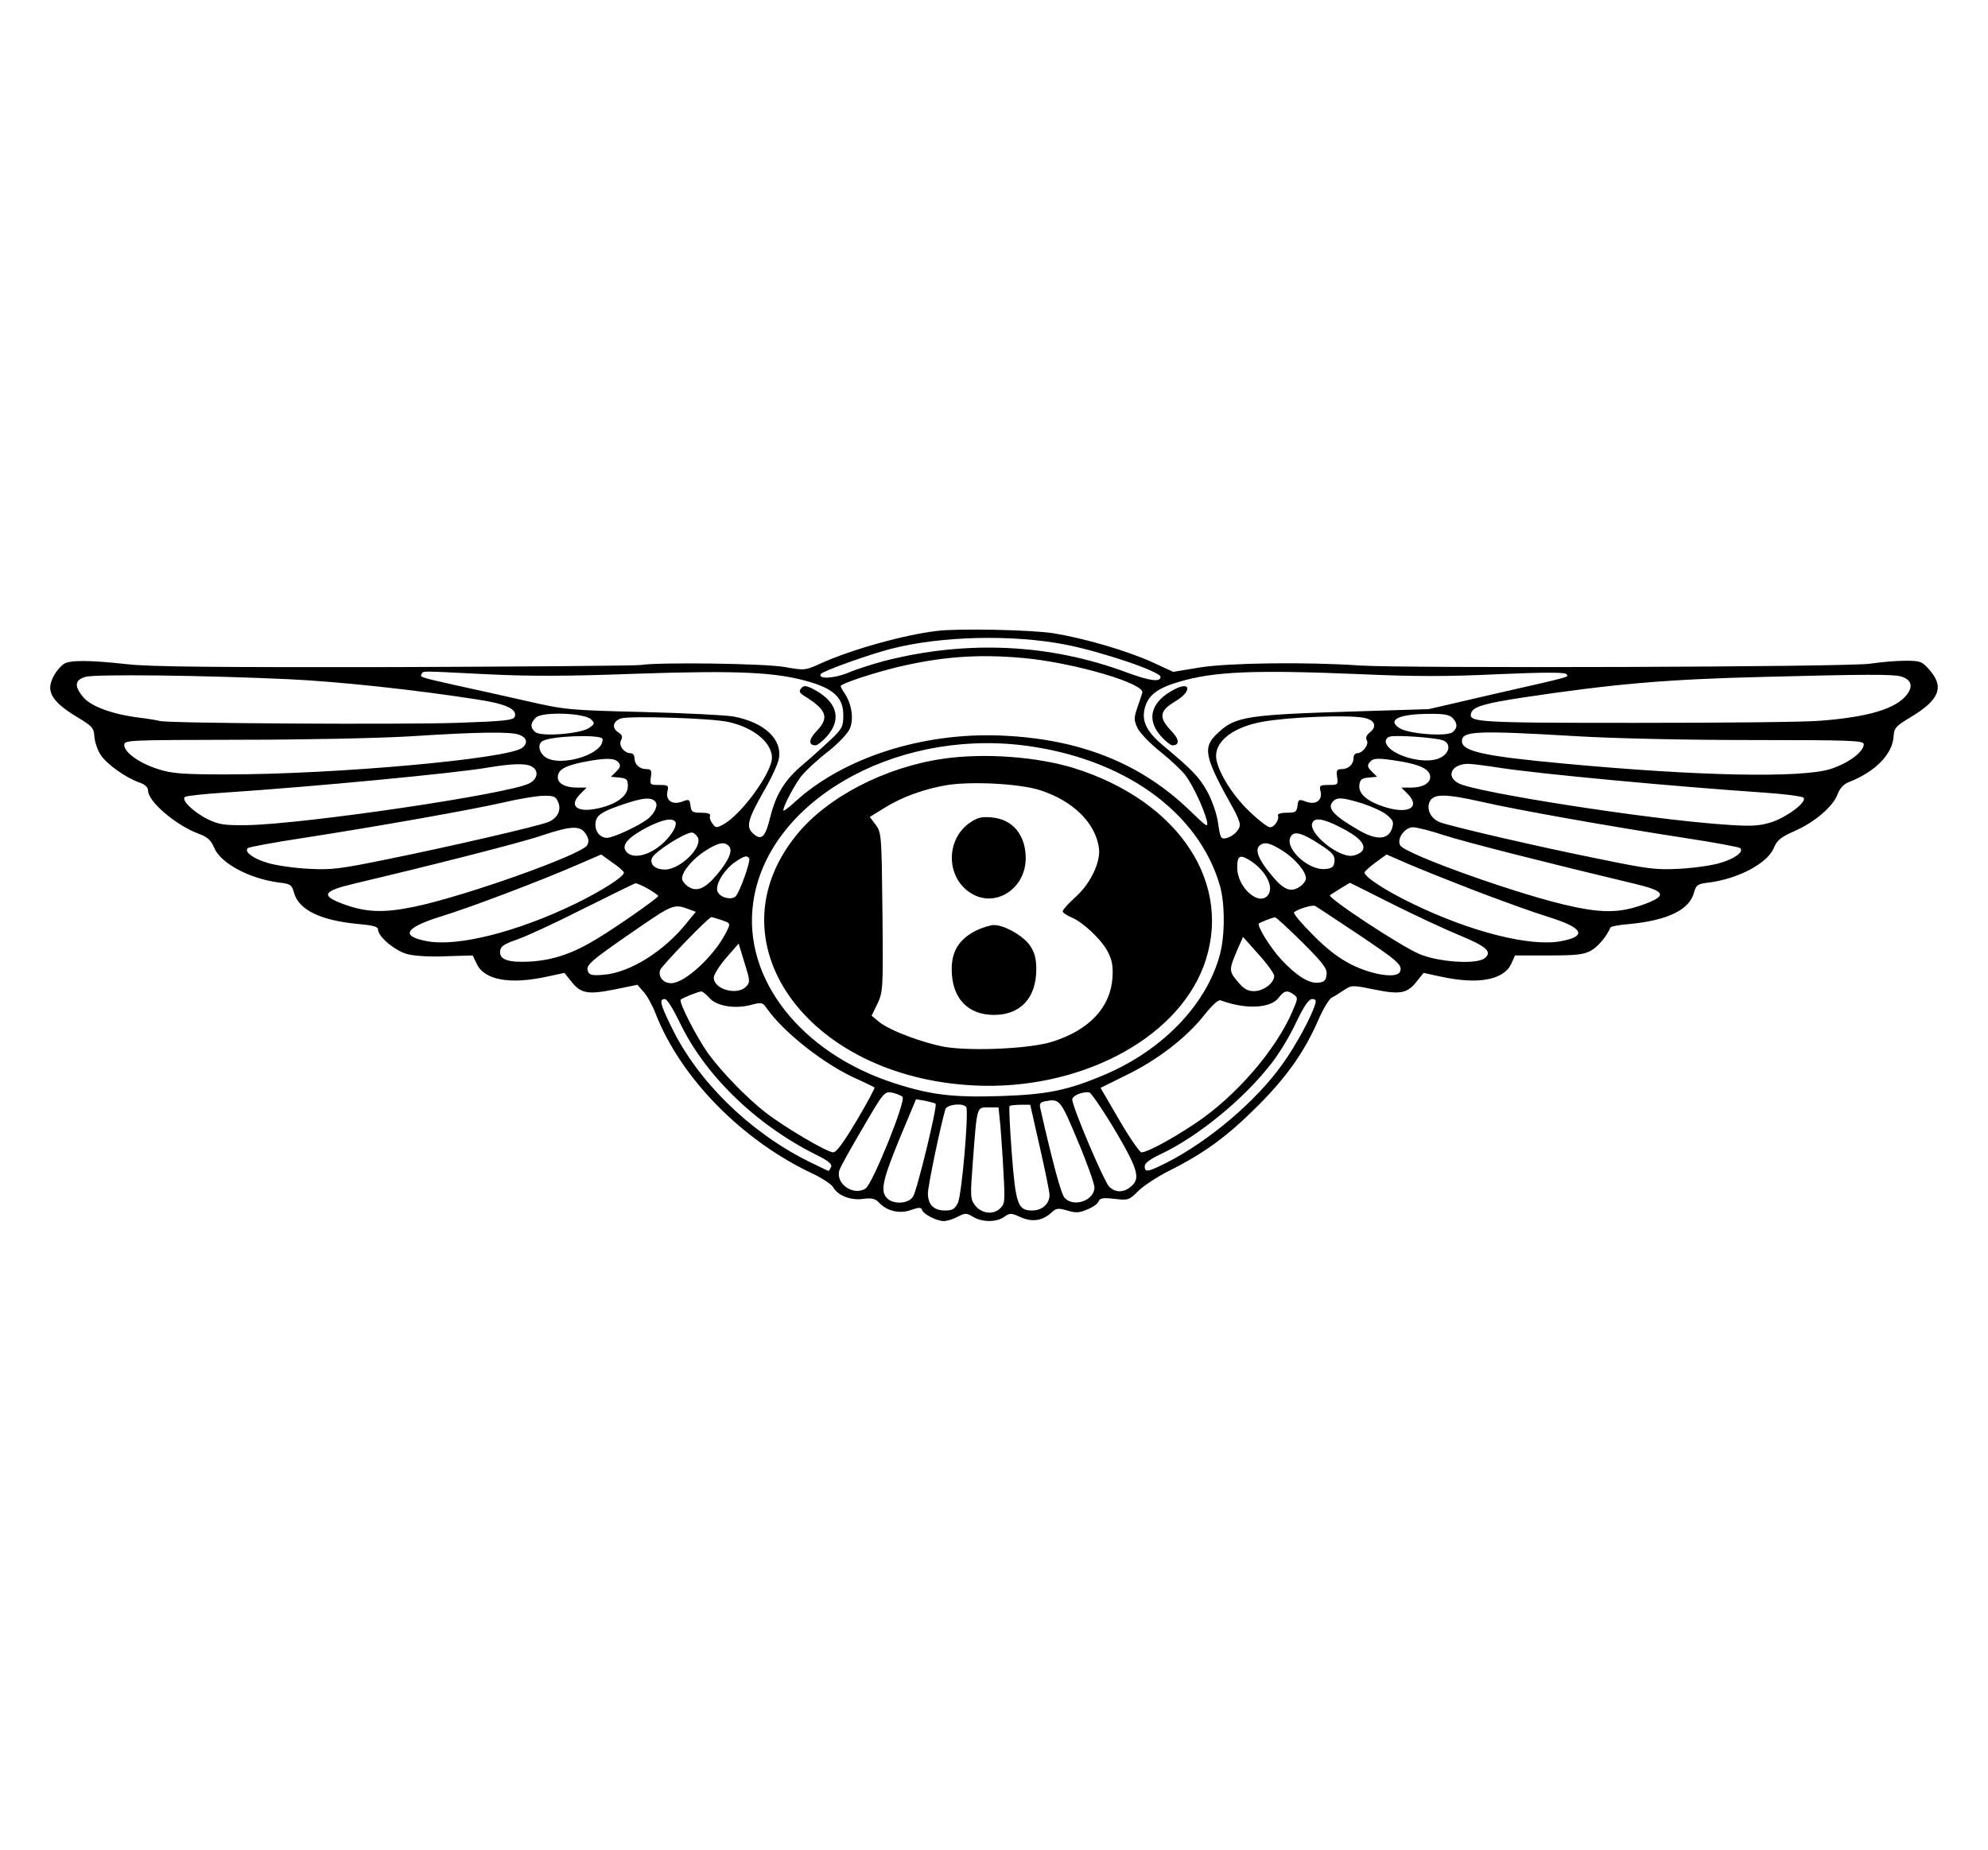 <?xml version="1.0" standalone="no"?>
<!DOCTYPE svg PUBLIC "-//W3C//DTD SVG 20010904//EN"
 "http://www.w3.org/TR/2001/REC-SVG-20010904/DTD/svg10.dtd">
<svg version="1.0" xmlns="http://www.w3.org/2000/svg"
 width="752pt" height="700pt" viewBox="0 0 752 700"
 preserveAspectRatio="xMidYMid meet">

<g transform="translate(0,700) scale(0.1,-0.1)"
fill="#000000" stroke="none">
<path d="M3545 4613 c-126 -15 -322 -70 -438 -122 -61 -28 -63 -28 -137 -15
-74 14 -481 19 -545 8 -16 -3 -435 -6 -930 -8 -684 -1 -928 1 -1015 11 -143
16 -220 16 -240 0 -28 -22 -50 -61 -50 -89 0 -35 31 -69 105 -113 53 -32 60
-39 62 -71 1 -19 11 -50 23 -69 22 -35 94 -87 148 -106 21 -7 32 -18 32 -30 0
-41 103 -130 190 -163 36 -13 48 -25 61 -55 25 -58 132 -115 243 -130 45 -5
50 -9 58 -38 17 -65 100 -106 244 -119 55 -5 74 -10 74 -21 0 -27 65 -81 111
-93 26 -7 86 -11 146 -8 l101 3 16 -33 c29 -60 125 -78 266 -47 l65 14 24 -30
c37 -48 63 -53 164 -33 l88 18 22 -25 c13 -13 34 -51 47 -84 95 -244 328 -481
595 -606 36 -17 70 -40 76 -50 17 -32 67 -52 114 -45 34 4 46 1 60 -14 29 -32
79 -44 121 -28 30 10 38 11 42 0 5 -16 55 -42 82 -42 12 0 35 7 52 16 29 15
34 15 59 0 35 -21 88 -21 118 0 21 15 26 15 61 -1 44 -20 83 -14 116 16 19 18
26 19 61 9 32 -10 46 -9 76 4 21 8 40 22 43 31 5 12 17 14 60 9 51 -6 55 -5
89 29 20 20 73 55 117 77 132 66 217 128 329 239 115 114 182 209 235 330 18
42 41 80 51 86 10 5 31 18 47 29 29 19 32 19 115 2 99 -20 125 -15 162 33 l24
30 65 -14 c140 -31 237 -13 266 47 l15 33 127 0 c103 0 133 3 160 18 27 15 61
56 74 88 2 4 35 10 73 13 144 14 226 54 243 119 8 29 13 33 58 38 111 15 218
72 243 129 13 31 26 42 78 65 76 33 148 94 164 140 9 23 23 38 43 46 100 39
165 106 169 173 2 32 9 39 62 71 111 66 131 115 74 180 -29 33 -35 35 -93 35
-33 0 -92 -5 -131 -11 -82 -13 -1757 -18 -1930 -7 -203 14 -494 10 -604 -7
l-103 -17 -78 36 c-97 44 -258 91 -375 110 -82 13 -359 19 -440 9z m486 -52
c137 -27 359 -102 359 -122 0 -21 -42 -15 -126 16 -291 109 -604 124 -916 45
-45 -12 -109 -32 -141 -46 -55 -22 -115 -24 -102 -4 7 11 186 75 265 95 190
49 461 55 661 16z m-156 -51 c189 -18 456 -96 446 -131 -2 -8 -11 -33 -19 -57
-13 -39 -13 -47 1 -77 9 -18 47 -58 86 -89 39 -31 81 -71 95 -89 28 -37 70
-127 81 -172 6 -28 1 -25 -62 36 -186 181 -419 274 -718 286 -299 12 -597 -85
-779 -252 -21 -19 -40 -34 -42 -32 -7 6 44 104 71 135 16 19 59 59 98 89 39
31 75 69 82 87 15 36 7 91 -19 131 -9 13 -16 26 -16 29 0 9 117 48 215 72 169
40 306 50 480 34z m-2035 -61 c162 -8 302 -8 570 2 388 13 532 6 659 -33 88
-27 121 -61 121 -124 0 -43 -4 -51 -48 -93 -27 -25 -74 -68 -105 -94 -69 -58
-102 -112 -124 -201 -18 -74 -33 -88 -64 -60 -28 25 -21 53 40 160 28 48 54
104 57 123 14 74 -55 138 -171 160 -27 5 -180 13 -340 17 -281 7 -295 8 -440
41 -82 19 -202 45 -265 59 -143 32 -143 32 -135 44 8 12 -15 12 245 -1z m3311
0 c200 -9 327 -9 514 0 163 7 252 8 259 1 12 -12 30 -7 -269 -75 l-250 -58
-255 -8 c-437 -13 -477 -19 -545 -84 -57 -53 -50 -88 60 -284 14 -24 25 -52
25 -61 0 -21 -28 -47 -55 -52 -17 -3 -20 5 -27 55 -4 34 -21 83 -39 118 -31
57 -56 84 -169 178 -64 54 -83 94 -69 144 13 47 47 73 128 97 134 40 286 46
692 29z m-4056 -19 c188 -9 478 -40 713 -77 107 -16 150 -37 139 -65 -5 -13
-40 -17 -219 -23 -217 -7 -1087 -2 -1123 7 -11 3 -47 9 -80 13 -98 12 -180 42
-209 76 -36 42 -34 66 7 78 35 11 450 6 772 -9z m6094 11 c40 -11 49 -36 25
-68 -40 -54 -145 -86 -329 -100 -55 -5 -368 -8 -696 -8 -617 0 -637 2 -623 40
9 21 51 34 189 55 351 53 551 70 920 79 381 10 485 10 514 2z m-4953 -163 c15
-15 14 -17 -9 -33 -35 -22 -180 -33 -202 -15 -20 16 -19 35 2 55 23 23 184 18
209 -7z m3258 6 c20 -20 20 -38 1 -54 -22 -18 -167 -7 -201 15 -48 31 -4 53
108 54 57 1 81 -3 92 -15z m-2742 -15 c97 -20 168 -78 168 -136 0 -57 -117
-217 -185 -253 -24 -13 -28 -13 -40 4 -8 10 -12 23 -9 29 3 8 -9 12 -33 12
-34 0 -38 3 -41 26 -3 25 -5 26 -32 16 -37 -14 -64 5 -55 40 5 21 2 23 -31 23
-35 0 -36 1 -32 30 4 25 1 30 -17 30 -26 0 -45 18 -45 42 0 10 -6 18 -14 18
-25 0 -47 29 -37 49 7 13 5 20 -10 30 -26 16 -21 43 11 53 34 10 336 1 402
-13z m2408 15 c40 -8 50 -32 23 -54 -14 -11 -18 -21 -13 -31 10 -15 -15 -49
-37 -49 -7 0 -13 -8 -13 -18 0 -24 -19 -42 -45 -42 -18 0 -21 -5 -17 -30 4
-29 3 -30 -32 -30 -33 0 -36 -2 -31 -23 9 -35 -18 -54 -55 -40 -27 10 -29 9
-32 -16 -3 -23 -7 -26 -41 -26 -20 0 -35 -4 -33 -10 6 -16 -13 -45 -30 -45 -9
0 -45 28 -80 62 -67 64 -124 160 -124 208 0 59 69 110 175 129 97 18 325 27
385 15z m-3196 -64 c29 -11 34 -31 12 -49 -50 -42 -707 -101 -1118 -101 -165
0 -206 3 -257 19 -72 22 -131 64 -131 92 0 19 11 19 438 20 240 0 529 6 642
13 265 17 382 18 414 6z m3991 -5 c147 -9 425 -15 673 -15 380 0 422 -2 422
-16 0 -29 -60 -73 -127 -94 -112 -34 -493 -27 -1008 21 -301 28 -385 46 -385
85 0 38 54 41 425 19z m-3677 -9 c3 -4 1 -15 -4 -24 -31 -49 -162 -79 -209
-48 -26 17 -33 50 -13 62 30 19 209 26 226 10z m3180 -7 c32 -12 26 -50 -12
-67 -58 -28 -195 12 -204 60 -2 9 5 18 15 21 25 7 173 -4 201 -14z m-1588 -19
c377 -47 662 -249 744 -529 20 -68 20 -188 1 -261 -50 -190 -217 -363 -436
-456 -141 -60 -218 -75 -392 -81 -181 -6 -265 4 -402 48 -355 114 -576 396
-536 683 52 380 527 656 1021 596z m-1531 -64 c10 -12 8 -19 -8 -35 l-20 -20
32 -3 c28 -3 32 -7 32 -33 0 -37 -44 -69 -115 -84 -78 -17 -110 10 -65 55 l24
24 -35 0 c-45 0 -74 15 -74 39 0 28 25 43 93 57 85 17 122 17 136 0z m2960 3
c76 -13 111 -31 111 -59 0 -24 -29 -40 -74 -40 l-35 0 24 -24 c48 -49 6 -76
-78 -52 -72 21 -109 51 -105 85 2 21 9 27 35 29 l32 3 -20 20 c-16 16 -18 23
-8 35 14 17 32 17 118 3z m-3288 -19 c28 -15 24 -47 -9 -64 -77 -40 -848 -154
-1068 -158 -84 -1 -106 2 -145 21 -55 26 -106 75 -89 86 6 4 72 11 148 16 344
23 867 73 992 94 96 16 147 18 171 5z m3662 -5 c148 -23 651 -70 1001 -94 76
-5 143 -14 148 -19 16 -16 -68 -78 -128 -95 -45 -13 -76 -14 -182 -6 -291 21
-928 121 -994 155 -50 26 -28 73 35 74 15 0 69 -7 120 -15z m-3562 -129 c14
-30 -2 -63 -39 -77 -42 -16 -374 -93 -602 -139 -185 -38 -215 -42 -305 -37
-55 3 -123 13 -152 22 -55 16 -90 42 -76 56 4 4 100 22 213 39 277 43 633 106
755 134 55 13 121 24 148 25 41 1 49 -2 58 -23z m3495 0 c135 -31 492 -94 764
-136 113 -17 209 -35 213 -39 14 -14 -21 -40 -76 -56 -29 -9 -97 -19 -152 -22
-90 -5 -120 -1 -305 37 -230 46 -561 123 -603 139 -36 14 -53 51 -38 80 16 28
59 28 197 -3z m-3128 2 c13 -13 0 -44 -27 -66 -33 -26 -131 -72 -155 -72 -30
0 -50 32 -42 64 6 25 31 39 116 67 65 21 92 23 108 7z m2676 -8 c36 -12 78
-31 93 -44 24 -21 26 -27 18 -52 -15 -42 -59 -44 -127 -4 -90 52 -118 81 -98
105 16 20 35 19 114 -5z m-2599 -70 c4 -6 -1 -23 -11 -38 -51 -78 -149 -116
-178 -70 -14 23 13 52 84 89 58 29 94 36 105 19z m2513 -19 c72 -36 100 -66
86 -89 -6 -9 -24 -18 -40 -20 -54 -5 -165 86 -150 124 8 22 41 17 104 -15z
m-2853 -25 c12 -18 14 -30 6 -44 -19 -35 -462 -193 -655 -233 -117 -24 -183
-21 -269 11 -86 32 -76 49 48 78 292 69 630 155 705 181 111 37 145 38 165 7z
m3247 -6 c80 -26 403 -108 718 -183 119 -28 128 -45 43 -77 -88 -33 -154 -36
-274 -10 -188 39 -631 197 -652 231 -15 24 16 69 48 69 13 0 66 -13 117 -30z
m-2823 -7 c21 -38 -66 -123 -124 -123 -36 0 -58 19 -49 43 8 23 124 97 151 97
7 0 16 -8 22 -17z m2357 -30 c46 -30 54 -41 52 -62 -2 -21 -9 -27 -36 -29 -63
-6 -154 79 -130 122 13 24 44 15 114 -31z m-2239 -4 c16 -16 1 -53 -44 -107
-45 -54 -77 -68 -109 -47 -13 8 -24 23 -24 31 0 27 41 75 88 105 49 31 71 36
89 18z m2095 -18 c47 -30 88 -78 88 -105 0 -8 -11 -23 -25 -32 -34 -22 -61
-10 -108 48 -45 54 -60 91 -44 107 18 18 40 13 89 -18z m-2492 -83 c0 -15 -86
-70 -185 -118 -219 -106 -444 -163 -560 -141 -101 19 -84 50 48 92 113 34 383
137 521 197 l90 39 43 -31 c24 -16 43 -33 43 -38z m3220 -68 c96 -37 221 -82
276 -99 133 -41 150 -73 49 -92 -116 -22 -341 35 -560 141 -106 51 -188 105
-183 120 2 5 21 22 43 38 l40 29 80 -35 c44 -19 159 -65 255 -102z m-2746 122
c6 -10 -36 -128 -51 -143 -15 -15 -54 -7 -67 14 -15 23 19 83 64 115 35 24 46
27 54 14z m1898 -10 c53 -35 84 -91 68 -123 -30 -55 -120 19 -120 99 0 46 11
51 52 24z m-2282 -104 c22 -13 40 -25 40 -28 0 -7 -157 -117 -232 -162 -90
-55 -163 -80 -249 -86 -87 -5 -122 7 -117 41 2 17 17 26 63 42 33 11 146 63
250 116 105 52 194 96 198 97 4 1 26 -8 47 -20z m2816 -58 c88 -44 202 -97
253 -118 105 -43 128 -64 96 -88 -31 -24 -174 -14 -245 16 -70 29 -351 214
-339 223 5 4 74 47 75 47 1 0 73 -36 160 -80z m-2658 -21 l24 -9 -32 -39 c-85
-108 -216 -191 -316 -199 -44 -4 -55 -1 -60 13 -9 23 8 38 176 154 147 101
149 102 208 80z m2522 -89 c157 -105 176 -121 166 -146 -10 -27 -102 -14 -183
26 -48 24 -90 56 -146 112 -44 44 -76 82 -72 86 12 12 70 30 80 24 6 -3 75
-49 155 -102z m-2401 49 c36 -13 36 -11 15 -52 -45 -86 -154 -187 -205 -187
-30 0 -50 24 -42 50 6 16 183 200 194 200 3 0 20 -5 38 -11z m2197 -84 c80
-80 95 -100 92 -123 -2 -21 -9 -28 -31 -30 -35 -4 -82 25 -140 87 -41 44 -93
128 -85 137 5 4 51 23 61 23 4 1 50 -42 103 -94z m-106 -127 c0 -27 -40 -58
-76 -58 -25 0 -39 8 -63 37 -33 40 -33 43 1 123 l20 45 58 -65 c33 -36 59 -73
60 -82z m-1997 -40 c-33 -36 -123 -12 -123 33 0 11 21 45 47 75 l47 54 22 -72
c21 -67 22 -74 7 -90z m-139 -44 c26 -31 98 -43 161 -25 35 9 40 8 54 -12 64
-93 222 -217 346 -271 32 -15 61 -28 63 -31 2 -2 -28 -58 -67 -124 -49 -82
-77 -121 -89 -121 -23 0 -185 95 -259 153 -68 53 -164 152 -215 222 -43 61
-112 195 -103 203 6 6 63 29 78 31 4 0 18 -11 31 -25z m2210 13 c16 -12 16
-15 -4 -61 -63 -149 -218 -327 -371 -428 -90 -60 -180 -108 -201 -108 -7 0
-45 55 -84 122 l-71 122 97 48 c118 57 229 143 295 227 32 40 54 60 63 56 90
-34 185 -31 217 8 23 30 34 32 59 14z m-2326 -99 c95 -203 289 -392 519 -507
45 -22 61 -35 57 -46 -4 -8 -8 -15 -10 -15 -3 0 -39 18 -82 39 -221 112 -414
302 -512 505 -44 90 -47 106 -25 106 8 0 30 -35 53 -82z m2406 60 c-14 -46
-73 -155 -122 -223 -99 -140 -278 -292 -439 -374 -72 -36 -83 -38 -83 -13 0
11 20 26 58 44 145 68 321 213 424 348 28 36 69 104 91 152 30 62 47 87 60 88
14 0 17 -5 11 -22z m-1560 -348 c14 -14 -113 -329 -140 -347 -46 -29 -114 18
-99 69 4 13 44 85 89 161 79 136 82 138 111 133 16 -4 34 -11 39 -16z m803
-125 c84 -142 96 -180 67 -209 -29 -29 -64 -31 -89 -5 -20 22 -136 294 -139
328 -1 15 36 31 64 28 7 -1 51 -65 97 -142z m-678 99 c8 -7 -70 -328 -85 -351
-17 -28 -74 -31 -98 -7 -27 26 -18 68 46 224 l63 151 35 -6 c19 -4 37 -9 39
-11z m537 -139 c35 -82 63 -162 64 -177 0 -50 -78 -78 -113 -40 -13 14 -44
128 -92 339 -4 16 0 23 17 26 56 11 59 8 124 -148z m-421 126 c10 -18 -17
-335 -32 -363 -11 -22 -20 -28 -48 -28 -43 0 -65 22 -65 65 0 28 47 253 66
318 6 19 68 25 79 8z m278 -150 c20 -88 37 -170 37 -182 0 -34 -28 -59 -66
-59 -54 0 -62 23 -77 219 -7 94 -11 174 -8 176 2 3 21 5 41 5 l37 0 36 -159z
m-149 82 c3 -38 9 -120 12 -183 6 -107 5 -116 -14 -133 -27 -25 -70 -18 -94
13 -18 24 -18 35 -8 165 16 213 14 205 59 205 l38 0 7 -67z"/>
<path d="M3030 4395 c-9 -11 -6 -17 17 -31 81 -51 90 -80 42 -130 -30 -31 -32
-54 -4 -54 7 0 27 16 44 35 57 66 37 132 -55 179 -27 13 -34 13 -44 1z"/>
<path d="M4445 4393 c-91 -46 -111 -113 -54 -178 17 -19 37 -35 44 -35 28 0
26 23 -3 53 -50 52 -47 77 13 113 62 36 62 78 0 47z"/>
<path d="M3566 4129 c-219 -32 -437 -145 -552 -287 -329 -403 36 -918 672
-949 392 -19 760 171 866 449 117 309 -88 625 -487 751 -141 44 -342 59 -499
36z m366 -118 c126 -40 212 -124 225 -220 7 -54 -33 -137 -93 -189 -24 -22
-44 -44 -44 -50 0 -5 15 -16 33 -23 45 -19 115 -85 139 -133 15 -30 19 -53 16
-97 -8 -111 -88 -196 -226 -240 -84 -27 -305 -37 -408 -20 -83 15 -209 62
-248 94 l-29 24 22 45 c21 45 22 54 19 346 -3 293 -4 301 -25 331 l-23 30 57
35 c65 41 152 72 238 86 94 14 269 5 347 -19z"/>
<path d="M3670 3888 c-92 -62 -93 -204 -1 -265 92 -62 211 12 211 130 0 87
-49 147 -127 154 -39 4 -55 0 -83 -19z"/>
<path d="M3690 3478 c-62 -32 -90 -77 -90 -145 0 -109 60 -173 160 -173 100 0
160 64 160 173 0 39 -6 63 -23 88 -24 37 -97 79 -137 79 -14 0 -46 -10 -70
-22z"/>
</g>
</svg>
